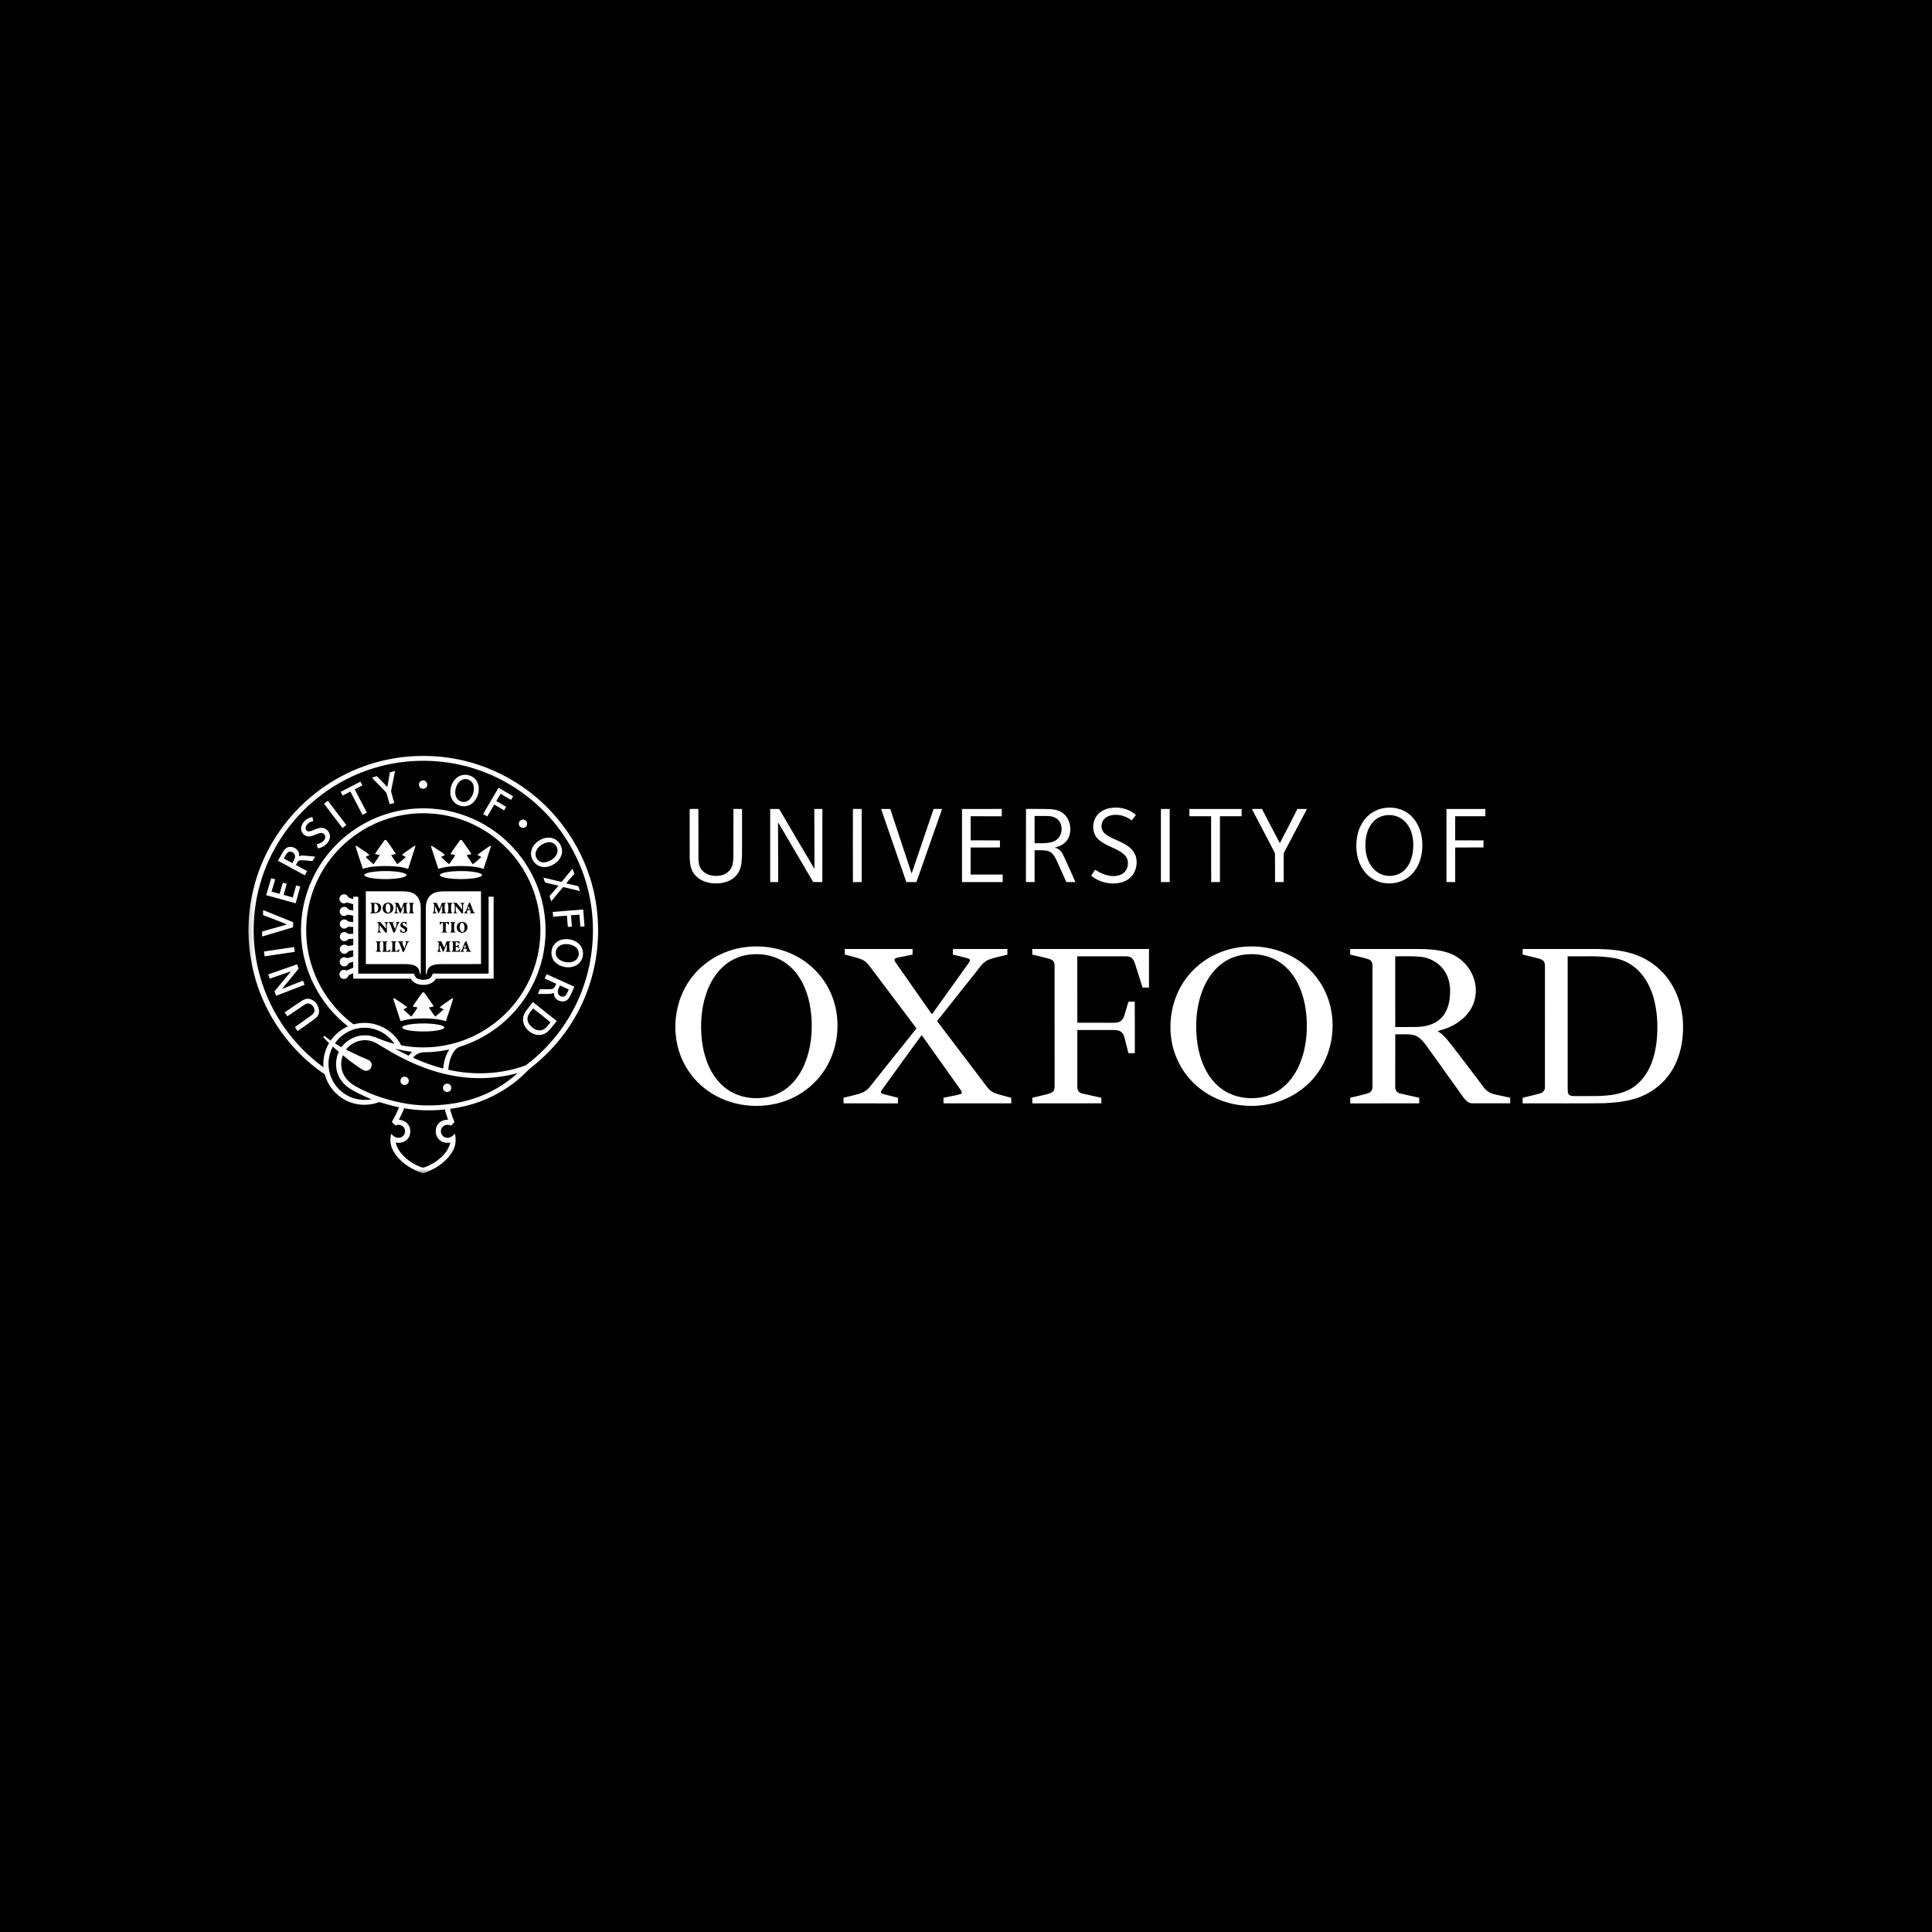 <svg width="300" height="300" viewBox="0 0 300 300" fill="none" xmlns="http://www.w3.org/2000/svg">
<rect width="300" height="300" fill="black"/>
<mask id="mask0_140_700" style="mask-type:luminance" maskUnits="userSpaceOnUse" x="38" y="117" width="57" height="66">
<path d="M38.22 117H94.078V182.387H38.22V117Z" fill="white"/>
</mask>
<g mask="url(#mask0_140_700)">
<path d="M55.62 119.323C60.03 117.543 64.907 116.975 69.604 117.649C76.151 118.564 82.286 121.999 86.52 127.067C88.763 129.728 90.488 132.82 91.564 136.134C92.892 140.212 93.209 144.602 92.525 148.836C91.921 152.623 90.488 156.279 88.351 159.462C86.717 161.906 84.675 164.078 82.347 165.873C82.146 166.029 81.97 166.21 81.794 166.391C78.993 169.238 75.312 171.169 71.399 171.928C70.897 172.034 70.394 172.114 69.886 172.184C70.052 172.893 70.293 173.577 70.57 174.251C70.384 174.432 70.203 174.613 70.022 174.794C69.529 174.518 68.835 174.674 68.578 175.197C68.246 175.77 68.654 176.579 69.307 176.665C69.841 176.766 70.298 176.408 70.635 176.041C70.846 176.911 70.776 177.857 70.338 178.646C69.483 180.255 67.899 181.357 66.235 182.005C65.999 182.081 65.742 182.247 65.491 182.126C63.736 181.518 62.061 180.421 61.111 178.792C60.613 177.972 60.507 176.967 60.739 176.046C61.071 176.459 61.604 176.791 62.152 176.64C62.73 176.504 63.072 175.8 62.816 175.262C62.599 174.729 61.91 174.503 61.413 174.774C61.211 174.593 61.025 174.407 60.839 174.216C61.267 173.482 61.664 172.728 61.95 171.928C60.915 171.727 59.904 171.42 58.893 171.133C57.566 171.616 56.082 171.702 54.729 171.274C52.653 170.661 50.983 168.911 50.425 166.824C46.246 163.988 42.897 159.96 40.87 155.338C39.085 151.29 38.326 146.8 38.663 142.39C39.015 137.663 40.654 133.041 43.355 129.144C46.367 124.764 50.686 121.3 55.62 119.323ZM62.443 118.338C57.616 118.931 52.974 120.917 49.203 123.98C44.944 127.399 41.791 132.172 40.337 137.437C39.05 142.068 39.07 147.051 40.398 151.673C41.982 157.285 45.512 162.313 50.234 165.733C50.113 164.42 50.43 163.093 51.094 161.961C50.772 161.659 50.465 161.343 50.173 161.011C50.244 160.955 50.314 160.905 50.385 160.855C50.686 161.116 51.013 161.353 51.345 161.579C52.019 160.619 52.954 159.844 54.025 159.371C51.898 157.702 50.133 155.58 48.891 153.181C47.252 150.068 46.518 146.488 46.799 142.983C47.076 139.272 48.504 135.656 50.822 132.745C53.266 129.642 56.696 127.329 60.497 126.253C63.635 125.353 67.004 125.277 70.177 126.042C73.396 126.811 76.398 128.445 78.796 130.728C80.833 132.654 82.437 135.033 83.448 137.653C84.524 140.413 84.921 143.431 84.62 146.377C84.273 149.897 82.895 153.302 80.712 156.083C78.384 159.075 75.146 161.348 71.535 162.494C71.138 162.605 70.791 162.846 70.549 163.178C69.936 164.028 69.7 165.084 69.599 166.11C73.567 167.005 77.801 166.834 81.628 165.431C85.766 162.343 88.949 157.989 90.629 153.111C92.032 149.053 92.419 144.643 91.76 140.398C91.182 136.657 89.769 133.047 87.662 129.894C84.71 125.458 80.391 121.943 75.437 119.987C71.334 118.348 66.818 117.79 62.443 118.338ZM62.639 126.544C59.099 127.143 55.76 128.843 53.17 131.327C50.435 133.927 48.534 137.401 47.855 141.117C47.267 144.24 47.518 147.509 48.584 150.501C49.746 153.81 51.893 156.762 54.679 158.899C54.78 158.969 54.885 159.095 55.026 159.03C56.092 158.763 57.224 158.763 58.285 159.06C59.994 159.522 61.493 160.729 62.292 162.313C65.963 163.027 69.856 162.57 73.255 161.011C76.478 159.547 79.249 157.119 81.13 154.122C83.352 150.617 84.303 146.332 83.775 142.214C83.413 139.237 82.286 136.365 80.546 133.927C78.626 131.236 75.97 129.074 72.933 127.766C69.72 126.368 66.094 125.946 62.639 126.544ZM52.004 162.011C52.341 162.213 52.683 162.414 53.025 162.605C53.87 161.453 55.273 160.724 56.711 160.764C57.405 160.759 58.078 160.955 58.707 161.237C59.532 161.579 60.382 161.866 61.246 162.087C60.231 160.558 58.435 159.578 56.6 159.593C54.79 159.573 53.025 160.523 52.004 162.011ZM53.729 162.987C54.745 163.495 55.765 163.978 56.811 164.415C57.113 164.546 57.475 164.662 57.621 164.988C57.877 165.466 57.591 166.125 57.058 166.246C56.665 166.366 56.308 166.105 55.992 165.914C55.036 165.29 54.126 164.596 53.251 163.857C52.844 164.807 52.899 165.939 53.362 166.859C53.789 167.719 54.578 168.343 55.413 168.785C57.832 170.108 60.492 170.942 63.203 171.39C65.345 171.747 67.527 171.717 69.68 171.45C71.932 171.164 74.155 170.535 76.192 169.509C77.715 168.745 79.123 167.759 80.396 166.623C76.956 167.573 73.3 167.664 69.81 166.93C66.154 166.185 62.725 164.606 59.562 162.655C58.833 162.253 58.154 161.71 57.304 161.579C55.971 161.328 54.538 161.896 53.729 162.987ZM51.682 162.519C51.119 163.585 50.888 164.828 51.074 166.019C51.33 167.845 52.562 169.489 54.227 170.258C55.298 170.776 56.525 170.897 57.691 170.701C56.469 170.173 55.227 169.655 54.126 168.896C53.387 168.363 52.773 167.639 52.456 166.784C52.034 165.672 52.104 164.4 52.602 163.324C52.295 163.052 51.994 162.781 51.682 162.519ZM61.362 162.856C62.051 163.233 62.75 163.58 63.454 163.927C63.61 163.706 63.791 163.505 63.992 163.324C63.107 163.233 62.237 163.037 61.362 162.856ZM65.828 163.399C65.174 163.399 64.525 163.706 64.153 164.249C65.652 164.938 67.21 165.501 68.81 165.919C68.91 164.883 69.192 163.842 69.77 162.967C68.478 163.244 67.155 163.394 65.828 163.399ZM61.93 173.859C62.393 173.914 62.861 174.06 63.188 174.402C63.902 175.081 63.882 176.358 63.142 177.012C62.69 177.424 62.036 177.52 61.448 177.419C61.639 178.309 62.192 179.074 62.856 179.682C63.65 180.416 64.611 180.98 65.636 181.321C66.28 181.196 66.874 180.844 67.442 180.517C68.563 179.798 69.639 178.772 69.916 177.414C69.282 177.545 68.578 177.384 68.131 176.896C67.452 176.197 67.502 174.925 68.261 174.296C68.618 173.985 69.106 173.864 69.574 173.864C69.393 173.346 69.207 172.823 69.086 172.28C66.974 172.496 64.837 172.461 62.745 172.084C62.524 172.697 62.252 173.291 61.93 173.859Z" fill="white"/>
</g>
<path d="M60.542 119.941C60.809 119.851 61.081 119.781 61.352 119.705C61.146 120.756 60.91 121.802 60.724 122.858C60.859 123.472 61.066 124.065 61.226 124.668C60.99 124.739 60.754 124.809 60.522 124.885C60.336 124.352 60.211 123.798 60.045 123.255C60.004 123.069 59.849 122.938 59.723 122.803C59.15 122.219 58.591 121.616 58.018 121.033C57.938 120.942 57.837 120.857 57.797 120.736C58.033 120.655 58.28 120.595 58.516 120.52C59.069 121.073 59.602 121.646 60.145 122.204C60.276 121.45 60.422 120.696 60.542 119.941Z" fill="white"/>
<path d="M71.832 120.344C72.742 120.158 73.757 120.631 74.14 121.49C74.617 122.582 74.255 123.96 73.355 124.724C72.772 125.232 71.902 125.332 71.198 125.026C70.449 124.724 69.956 123.949 69.931 123.15C69.855 121.953 70.579 120.585 71.832 120.344ZM71.922 121.023C71.233 121.239 70.846 121.958 70.725 122.637C70.609 123.24 70.76 123.97 71.308 124.317C71.832 124.684 72.596 124.548 72.993 124.06C73.486 123.457 73.742 122.597 73.491 121.837C73.29 121.209 72.556 120.822 71.922 121.023Z" fill="white"/>
<path d="M65.475 121.224C65.928 121.038 66.456 121.496 66.335 121.968C66.26 122.441 65.616 122.657 65.269 122.325C64.897 122.029 65.023 121.365 65.475 121.224Z" fill="white"/>
<path d="M52.904 122.959C53.93 122.431 54.95 121.898 55.976 121.365C56.072 121.561 56.172 121.752 56.268 121.949C55.871 122.15 55.473 122.356 55.081 122.567C55.71 123.769 56.328 124.981 56.967 126.178C56.746 126.303 56.524 126.424 56.298 126.54C55.664 125.333 55.036 124.121 54.402 122.914C54.005 123.12 53.608 123.331 53.206 123.538C53.105 123.347 53.004 123.155 52.904 122.959Z" fill="white"/>
<path d="M75.015 126.404C75.809 125.041 76.614 123.678 77.418 122.32C78.173 122.763 78.927 123.21 79.681 123.653C79.571 123.839 79.46 124.025 79.349 124.211C78.816 123.889 78.273 123.577 77.735 123.261C77.514 123.633 77.298 124.01 77.066 124.377C77.569 124.694 78.092 124.975 78.595 125.292C78.484 125.468 78.379 125.649 78.273 125.825C77.765 125.534 77.257 125.232 76.749 124.93C76.388 125.549 76.025 126.167 75.658 126.781C75.447 126.65 75.231 126.524 75.015 126.404Z" fill="white"/>
<path d="M50.309 124.794C50.515 124.648 50.716 124.498 50.917 124.347C51.858 125.614 52.834 126.856 53.784 128.113C53.583 128.264 53.382 128.42 53.185 128.571C52.225 127.314 51.255 126.066 50.309 124.794Z" fill="white"/>
<path d="M172.224 125.504C173.672 125.207 175.281 125.539 176.387 126.555C176.176 126.841 175.94 127.103 175.728 127.384C175.095 126.927 174.351 126.59 173.566 126.54C172.887 126.484 172.143 126.595 171.605 127.048C171.087 127.475 170.911 128.244 171.147 128.863C171.288 129.215 171.575 129.481 171.882 129.688C172.917 130.356 174.144 130.663 175.15 131.387C175.809 131.855 176.337 132.559 176.458 133.379C176.598 134.314 176.362 135.325 175.728 136.044C175.271 136.577 174.622 136.914 173.943 137.065C172.374 137.422 170.67 136.994 169.433 135.978C169.639 135.672 169.85 135.37 170.046 135.058C170.841 135.551 171.716 135.968 172.661 136.034C173.285 136.054 173.953 135.953 174.461 135.561C175.024 135.124 175.231 134.339 175.115 133.655C175.009 133.082 174.572 132.644 174.104 132.333C172.988 131.593 171.615 131.282 170.599 130.382C169.568 129.486 169.493 127.797 170.272 126.716C170.73 126.072 171.464 125.665 172.224 125.504Z" fill="white"/>
<path d="M215.133 125.443C216.325 125.297 217.587 125.549 218.572 126.248C219.95 127.203 220.69 128.853 220.83 130.487C221.001 132.332 220.574 134.344 219.256 135.712C217.788 137.271 215.254 137.618 213.388 136.607C211.915 135.832 210.989 134.273 210.718 132.669C210.421 130.859 210.693 128.868 211.804 127.369C212.583 126.298 213.82 125.594 215.133 125.443ZM214.771 126.68C214.092 126.856 213.483 127.264 213.051 127.812C212.448 128.571 212.156 129.531 212.055 130.487C211.955 131.548 212.045 132.644 212.463 133.635C212.759 134.344 213.237 134.993 213.876 135.43C215.118 136.3 216.973 136.184 218.07 135.128C218.784 134.46 219.161 133.514 219.337 132.569C219.523 131.457 219.508 130.286 219.151 129.21C218.884 128.42 218.407 127.686 217.723 127.198C216.883 126.585 215.761 126.419 214.771 126.68Z" fill="white"/>
<path d="M107.092 125.614C107.54 125.609 107.992 125.619 108.44 125.604C108.47 128.193 108.435 130.778 108.455 133.368C108.46 134.032 108.611 134.751 109.099 135.238C109.782 135.922 110.828 136.103 111.754 135.968C112.518 135.862 113.252 135.409 113.589 134.7C113.841 134.162 113.856 133.554 113.876 132.97C113.896 130.517 113.871 128.063 113.891 125.609C114.333 125.614 114.781 125.614 115.223 125.614C115.223 127.303 115.223 128.998 115.223 130.693C115.208 131.814 115.274 132.945 115.128 134.067C115.027 134.841 114.721 135.611 114.137 136.144C113.297 136.943 112.096 137.22 110.964 137.174C109.752 137.144 108.485 136.667 107.751 135.656C107.208 134.917 107.107 133.966 107.097 133.076C107.082 130.587 107.092 128.098 107.092 125.614Z" fill="white"/>
<path d="M119.594 125.614C120.056 125.614 120.524 125.609 120.987 125.614C122.817 128.716 124.622 131.839 126.473 134.932C126.478 131.824 126.448 128.716 126.443 125.614C126.865 125.614 127.283 125.609 127.7 125.619C127.685 129.405 127.71 133.187 127.69 136.968C127.217 136.958 126.739 136.973 126.267 136.958C124.456 133.861 122.641 130.763 120.811 127.675C120.816 130.773 120.841 133.871 120.836 136.968C120.418 136.963 120.006 136.963 119.594 136.968C119.594 133.182 119.594 129.395 119.594 125.614Z" fill="white"/>
<path d="M132.442 136.974C132.427 133.188 132.427 129.396 132.442 125.609C132.895 125.619 133.347 125.614 133.8 125.614C133.8 129.401 133.8 133.183 133.8 136.969C133.347 136.969 132.895 136.964 132.442 136.974Z" fill="white"/>
<path d="M136.816 125.614C137.289 125.614 137.767 125.614 138.24 125.614C139.346 128.953 140.447 132.297 141.558 135.642C142.69 132.292 143.826 128.953 144.973 125.609C145.41 125.614 145.848 125.609 146.29 125.614C144.963 129.396 143.625 133.183 142.303 136.964C141.78 136.969 141.257 136.969 140.734 136.964C139.431 133.183 138.119 129.396 136.816 125.614Z" fill="white"/>
<path d="M149.378 125.614C151.435 125.609 153.491 125.624 155.548 125.609C155.563 125.987 155.563 126.369 155.553 126.751C153.944 126.741 152.335 126.751 150.721 126.746C150.721 127.993 150.721 129.245 150.721 130.492C152.239 130.497 153.753 130.482 155.271 130.502C155.261 130.859 155.261 131.221 155.271 131.583C153.753 131.619 152.239 131.588 150.721 131.598C150.716 132.996 150.726 134.394 150.716 135.797C152.375 135.812 154.034 135.797 155.694 135.802C155.694 136.19 155.694 136.582 155.694 136.969C153.587 136.964 151.485 136.974 149.378 136.964C149.383 133.183 149.383 129.401 149.378 125.614Z" fill="white"/>
<path d="M159.305 136.958C159.325 133.177 159.29 129.39 159.32 125.604C160.562 125.629 161.804 125.588 163.046 125.639C163.825 125.679 164.65 125.86 165.233 126.418C166.169 127.268 166.42 128.706 166.013 129.878C165.671 130.838 164.71 131.467 163.73 131.613C164.409 131.703 164.876 132.271 165.143 132.86C165.787 134.218 166.38 135.595 166.993 136.968C166.521 136.968 166.053 136.958 165.585 136.973C165.042 135.817 164.565 134.63 164.006 133.478C163.735 132.935 163.393 132.337 162.769 132.156C162.08 131.975 161.356 132.04 160.652 132.025C160.652 133.674 160.652 135.319 160.652 136.963C160.2 136.963 159.752 136.973 159.305 136.958ZM160.652 126.705C160.652 128.113 160.652 129.531 160.652 130.939C161.512 130.929 162.392 130.999 163.237 130.783C163.775 130.647 164.283 130.325 164.56 129.833C164.967 129.139 164.942 128.218 164.504 127.54C164.142 127.001 163.473 126.755 162.84 126.72C162.111 126.68 161.382 126.715 160.652 126.705Z" fill="white"/>
<path d="M180.264 125.614C180.722 125.614 181.174 125.614 181.632 125.614C181.632 129.401 181.632 133.182 181.632 136.969C181.174 136.969 180.722 136.969 180.264 136.969C180.264 133.182 180.264 129.401 180.264 125.614Z" fill="white"/>
<path d="M184.689 125.614C187.39 125.614 190.095 125.614 192.801 125.614C192.796 125.991 192.796 126.369 192.801 126.746C191.674 126.746 190.553 126.746 189.431 126.746C189.431 130.15 189.431 133.56 189.431 136.969C188.979 136.969 188.531 136.959 188.079 136.979C188.044 133.565 188.084 130.15 188.059 126.741C186.937 126.751 185.811 126.741 184.689 126.746C184.689 126.369 184.689 125.991 184.689 125.614Z" fill="white"/>
<path d="M194.385 125.614C194.908 125.614 195.431 125.604 195.959 125.619C196.869 127.394 197.809 129.149 198.73 130.919C199.68 129.169 200.545 127.379 201.46 125.614C201.953 125.609 202.451 125.614 202.944 125.614C201.767 127.856 200.59 130.099 199.408 132.342C199.328 132.473 199.333 132.634 199.333 132.779C199.338 134.177 199.338 135.57 199.338 136.963C198.885 136.963 198.433 136.973 197.985 136.958C197.985 135.465 198.005 133.971 197.97 132.478C196.804 130.18 195.572 127.907 194.385 125.614Z" fill="white"/>
<path d="M224.606 125.614C226.618 125.614 228.629 125.614 230.641 125.614C230.641 125.991 230.641 126.369 230.641 126.746C229.082 126.746 227.523 126.746 225.964 126.746C225.964 127.993 225.964 129.245 225.959 130.492C227.428 130.497 228.896 130.482 230.359 130.497C230.349 130.864 230.349 131.226 230.359 131.588C228.896 131.608 227.428 131.588 225.964 131.598C225.964 133.389 225.964 135.179 225.964 136.969C225.512 136.969 225.059 136.969 224.606 136.969C224.606 133.182 224.606 129.401 224.606 125.614Z" fill="white"/>
<path d="M46.759 128.515C46.89 127.656 47.669 126.987 48.514 126.871C48.564 127.082 48.605 127.299 48.64 127.51C48.117 127.6 47.569 127.952 47.463 128.505C47.388 128.857 47.745 129.179 48.087 129.089C48.725 128.958 49.283 128.526 49.957 128.546C50.762 128.551 51.41 129.411 51.204 130.185C50.983 131.025 50.178 131.608 49.349 131.739C49.293 131.528 49.243 131.316 49.188 131.105C49.696 130.964 50.279 130.733 50.465 130.195C50.631 129.798 50.299 129.295 49.862 129.345C49.198 129.401 48.645 129.868 47.971 129.883C47.267 129.913 46.648 129.209 46.759 128.515Z" fill="white"/>
<path d="M80.924 127.324C81.331 127.103 81.884 127.445 81.859 127.912C81.884 128.405 81.26 128.742 80.858 128.455C80.436 128.209 80.476 127.52 80.924 127.324Z" fill="white"/>
<path d="M84.524 130.154C84.991 130.029 85.504 130.024 85.957 130.21C86.933 130.597 87.536 131.794 87.179 132.8C86.837 133.77 85.886 134.444 84.891 134.615C84.132 134.751 83.312 134.419 82.869 133.785C82.477 133.262 82.336 132.548 82.552 131.925C82.844 131.045 83.649 130.406 84.524 130.154ZM84.82 130.848C84.091 131.07 83.362 131.603 83.186 132.382C83 133.147 83.674 133.981 84.469 133.916C85.248 133.851 86.017 133.408 86.415 132.729C86.757 132.146 86.54 131.341 85.982 130.974C85.64 130.748 85.203 130.743 84.82 130.848Z" fill="white"/>
<path d="M59.727 130.441C59.783 130.436 59.894 130.421 59.949 130.416C60.477 131.135 61.005 131.859 61.493 132.609C61.241 132.669 60.99 132.714 60.743 132.769C61.02 133.267 61.367 133.72 61.684 134.193C62.151 133.851 62.599 133.473 63.021 133.071C62.825 132.971 62.629 132.885 62.443 132.774C62.463 132.639 62.599 132.578 62.694 132.503C63.162 132.181 63.625 131.854 64.087 131.527C64.213 131.432 64.354 131.346 64.52 131.346C64.163 132.543 63.745 133.725 63.368 134.922C62.181 134.514 60.914 134.484 59.677 134.474C58.561 134.509 57.409 134.54 56.348 134.922C55.946 133.74 55.559 132.548 55.182 131.356C55.488 131.336 55.7 131.598 55.946 131.739C56.414 132.091 56.962 132.347 57.374 132.769C57.173 132.865 56.967 132.945 56.786 133.071C57.153 133.489 57.595 133.825 58.003 134.198C58.335 133.73 58.697 133.277 58.953 132.759C58.707 132.714 58.46 132.674 58.219 132.609C58.687 131.864 59.23 131.165 59.727 130.441Z" fill="white"/>
<path d="M70.413 131.905C70.765 131.407 71.122 130.914 71.474 130.411C71.806 130.401 71.902 130.773 72.088 130.985C72.445 131.538 72.907 132.036 73.194 132.634C72.953 132.674 72.716 132.714 72.475 132.765C72.731 133.273 73.099 133.71 73.4 134.193C73.883 133.861 74.316 133.464 74.743 133.071C74.547 132.966 74.346 132.87 74.145 132.775C74.346 132.503 74.662 132.352 74.929 132.151C75.306 131.895 75.663 131.603 76.061 131.372C76.111 131.367 76.206 131.367 76.252 131.362C75.874 132.549 75.477 133.735 75.09 134.917C73.933 134.525 72.691 134.49 71.479 134.474C70.333 134.5 69.161 134.54 68.065 134.922C67.678 133.735 67.285 132.549 66.903 131.362C67.25 131.342 67.492 131.653 67.778 131.809C68.211 132.141 68.734 132.362 69.091 132.78C68.885 132.865 68.683 132.961 68.487 133.061C68.885 133.434 69.272 133.816 69.689 134.158L69.765 134.153C70.097 133.725 70.373 133.258 70.69 132.82C70.469 132.684 70.212 132.679 69.966 132.634C70.056 132.362 70.252 132.141 70.413 131.905Z" fill="white"/>
<path d="M43.998 132.176C44.219 131.83 44.561 131.523 44.989 131.508C45.768 131.417 46.623 132.141 46.407 132.966C46.774 132.78 47.191 132.865 47.588 132.891C48.041 132.931 48.494 132.966 48.946 133.011C48.8 133.238 48.67 133.469 48.549 133.705C47.925 133.675 47.302 133.554 46.673 133.579C46.276 133.605 46.125 134.022 45.954 134.319C46.538 134.63 47.111 134.947 47.689 135.264C47.568 135.485 47.448 135.702 47.322 135.918C45.939 135.153 44.551 134.404 43.158 133.66C43.43 133.162 43.696 132.654 43.998 132.176ZM44.697 132.363C44.41 132.619 44.264 132.981 44.063 133.298C44.506 133.544 44.953 133.781 45.401 134.022C45.577 133.69 45.803 133.358 45.818 132.966C45.828 132.438 45.129 132.026 44.697 132.363Z" fill="white"/>
<path d="M88.898 134.887C88.999 135.153 89.09 135.425 89.18 135.691C88.778 136.199 88.3 136.652 87.923 137.18C88.557 137.316 89.185 137.456 89.814 137.612C89.889 137.864 89.975 138.115 90.055 138.367C89.185 138.155 88.315 137.944 87.445 137.738C86.837 138.477 86.208 139.206 85.605 139.956C85.499 139.689 85.409 139.418 85.333 139.141C85.806 138.613 86.263 138.07 86.721 137.527C86.037 137.351 85.343 137.23 84.664 137.044C84.514 136.818 84.478 136.526 84.383 136.275C85.328 136.486 86.263 136.742 87.214 136.938C87.757 136.239 88.35 135.581 88.898 134.887Z" fill="white"/>
<path d="M57.877 135.385C59.044 135.224 60.23 135.219 61.402 135.329C61.92 135.395 62.453 135.45 62.936 135.671C63.081 135.717 63.217 135.928 63.031 136.028C62.719 136.234 62.332 136.29 61.97 136.36C60.783 136.536 59.572 136.546 58.375 136.441C57.852 136.38 57.319 136.325 56.831 136.119C56.695 136.074 56.62 135.953 56.534 135.852C56.896 135.515 57.409 135.465 57.877 135.385Z" fill="white"/>
<path d="M68.462 135.692C68.97 135.44 69.548 135.39 70.106 135.325C71.389 135.214 72.696 135.219 73.969 135.455C74.3 135.541 74.718 135.581 74.894 135.923C74.496 136.255 73.963 136.315 73.471 136.391C72.153 136.552 70.805 136.552 69.493 136.366C69.106 136.285 68.683 136.245 68.362 135.994C68.231 135.903 68.352 135.737 68.462 135.692Z" fill="white"/>
<path d="M41.328 139.005C41.59 138.13 41.851 137.255 42.108 136.38C42.319 136.43 42.525 136.485 42.736 136.546C42.545 137.179 42.349 137.813 42.158 138.447C42.585 138.557 43.003 138.673 43.425 138.794C43.596 138.215 43.727 137.627 43.933 137.064C44.129 137.124 44.325 137.184 44.521 137.245C44.36 137.818 44.2 138.386 44.039 138.96C44.516 139.085 44.989 139.221 45.467 139.352C45.638 138.728 45.824 138.11 45.99 137.486C46.206 137.541 46.417 137.597 46.628 137.652C46.397 138.527 46.151 139.392 45.914 140.262C44.386 139.835 42.857 139.427 41.328 139.005Z" fill="white"/>
<path d="M56.806 138.402C58.591 138.402 60.376 138.402 62.166 138.402C62.88 138.412 63.655 138.402 64.289 138.785C65.018 139.212 65.329 140.097 65.335 140.907C65.345 144.18 65.329 147.459 65.34 150.733C65.34 150.939 65.329 151.145 65.299 151.346C65.098 151.049 65.163 150.637 64.917 150.35C64.49 149.782 63.71 149.727 63.056 149.707C60.975 149.702 58.888 149.702 56.811 149.707C56.801 145.94 56.806 142.169 56.806 138.402ZM57.495 140.198C57.545 140.253 57.641 140.364 57.691 140.414C57.721 140.781 57.711 141.148 57.701 141.515C57.721 141.666 57.545 141.716 57.465 141.812C57.917 141.797 58.425 141.892 58.833 141.636C59.305 141.359 59.325 140.534 58.802 140.298C58.385 140.132 57.927 140.213 57.495 140.198ZM59.899 140.233C59.295 140.484 59.24 141.465 59.833 141.756C60.366 142.063 61.126 141.641 61.08 141.007C61.141 140.394 60.432 139.966 59.899 140.233ZM61.231 140.198C61.312 140.293 61.503 140.343 61.472 140.499C61.478 140.831 61.452 141.163 61.417 141.495C61.422 141.646 61.276 141.716 61.191 141.817C61.417 141.817 61.654 141.827 61.88 141.777C61.815 141.741 61.689 141.671 61.628 141.636C61.588 141.319 61.613 141.002 61.628 140.685C61.825 141.037 61.925 141.43 62.101 141.792C62.131 141.787 62.187 141.782 62.217 141.777C62.403 141.384 62.508 140.962 62.715 140.58C62.725 140.932 62.72 141.284 62.715 141.641C62.654 141.681 62.539 141.767 62.478 141.807C62.765 141.817 63.056 141.817 63.343 141.817C63.293 141.756 63.187 141.646 63.137 141.591C63.097 141.198 63.087 140.806 63.102 140.409C63.157 140.358 63.263 140.248 63.318 140.193C63.107 140.193 62.891 140.198 62.679 140.193C62.554 140.519 62.428 140.851 62.302 141.178C62.151 140.851 62.006 140.524 61.86 140.193C61.648 140.193 61.442 140.198 61.231 140.198ZM63.444 140.198C63.755 140.353 63.655 140.721 63.675 141.002C63.655 141.289 63.755 141.646 63.449 141.812C63.74 141.817 64.027 141.817 64.319 141.817C64.263 141.761 64.163 141.651 64.113 141.596C64.082 141.203 64.082 140.806 64.108 140.409C64.163 140.364 64.269 140.268 64.319 140.218C64.027 140.188 63.735 140.188 63.444 140.198ZM58.501 143.185C58.586 143.285 58.767 143.335 58.777 143.486C58.807 143.863 58.787 144.241 58.767 144.618C58.712 144.663 58.596 144.748 58.541 144.794C58.777 144.809 59.014 144.809 59.245 144.779C58.742 144.643 58.998 144.034 58.938 143.662C59.265 144.024 59.547 144.427 59.853 144.809C59.909 144.819 60.009 144.839 60.059 144.849C60.12 144.346 60.019 143.828 60.13 143.33L60.351 143.265C60.13 143.134 59.873 143.19 59.627 143.19C60.075 143.346 59.899 143.853 59.934 144.205C59.637 143.879 59.371 143.527 59.094 143.185C58.893 143.185 58.697 143.185 58.501 143.185ZM60.407 143.295C60.824 143.703 60.789 144.417 61.166 144.839L61.276 144.809C61.568 144.281 61.603 143.582 62.096 143.185C61.875 143.185 61.648 143.185 61.422 143.185C61.478 143.23 61.583 143.325 61.633 143.376C61.558 143.667 61.447 143.954 61.342 144.241C61.186 143.954 61.085 143.642 60.975 143.34C61.035 143.3 61.151 143.23 61.211 143.19C60.919 143.185 60.633 143.185 60.341 143.175C60.356 143.205 60.391 143.265 60.407 143.295ZM62.388 143.24C62.151 143.376 62.081 143.753 62.287 143.949C62.458 144.09 62.669 144.165 62.835 144.306C62.951 144.457 62.865 144.713 62.659 144.718C62.393 144.693 62.307 144.402 62.111 144.266C62.126 144.432 62.156 144.593 62.187 144.759C62.433 144.824 62.71 144.889 62.951 144.769C63.218 144.658 63.328 144.301 63.177 144.06C63.021 143.828 62.7 143.793 62.529 143.577C62.428 143.396 62.669 143.2 62.835 143.3C62.961 143.406 63.056 143.542 63.167 143.662C63.152 143.506 63.137 143.356 63.122 143.2C62.88 143.159 62.609 143.099 62.388 143.24ZM58.294 146.192C58.355 146.232 58.475 146.307 58.536 146.348C58.556 146.765 58.551 147.192 58.541 147.61C58.46 147.665 58.375 147.72 58.294 147.771C58.596 147.796 58.893 147.796 59.194 147.796C59.124 147.715 59.029 147.65 58.983 147.554C58.953 147.157 58.973 146.755 58.978 146.358C59.059 146.297 59.134 146.237 59.215 146.172C58.908 146.172 58.601 146.167 58.294 146.192ZM59.285 146.182C59.365 146.232 59.441 146.282 59.516 146.333C59.536 146.76 59.562 147.182 59.516 147.605C59.456 147.645 59.34 147.73 59.28 147.771C59.702 147.816 60.13 147.786 60.552 147.801C60.593 147.635 60.623 147.474 60.653 147.308C60.482 147.534 60.286 147.741 59.969 147.65C59.959 147.253 59.944 146.85 59.969 146.453C59.964 146.312 60.12 146.257 60.2 146.167C59.899 146.172 59.592 146.172 59.285 146.182ZM60.683 146.182C60.758 146.237 60.839 146.297 60.914 146.353C60.919 146.76 60.944 147.162 60.914 147.565C60.854 147.62 60.738 147.73 60.683 147.791C61.105 147.796 61.533 147.796 61.955 147.791C61.985 147.63 62.016 147.469 62.041 147.308C61.87 147.534 61.674 147.736 61.362 147.66C61.352 147.263 61.332 146.861 61.357 146.458C61.352 146.317 61.508 146.257 61.588 146.167C61.286 146.172 60.985 146.172 60.683 146.182ZM61.744 146.167C61.845 146.262 61.975 146.343 62.026 146.483C62.212 146.916 62.363 147.358 62.534 147.796C62.579 147.806 62.674 147.821 62.72 147.826C62.911 147.378 63.062 146.911 63.268 146.473C63.328 146.338 63.459 146.262 63.559 146.167C63.323 146.172 63.092 146.172 62.855 146.172C62.916 146.217 63.036 146.302 63.097 146.348C62.996 146.654 62.891 146.956 62.79 147.263C62.659 146.961 62.544 146.654 62.428 146.348C62.483 146.302 62.594 146.212 62.649 146.172C62.347 146.172 62.046 146.177 61.744 146.167Z" fill="white"/>
<path d="M66.944 138.945C67.512 138.462 68.296 138.422 69.011 138.407C70.901 138.397 72.797 138.402 74.688 138.402C74.693 142.168 74.683 145.93 74.693 149.696C72.862 149.716 71.032 149.696 69.202 149.706C68.498 149.716 67.763 149.651 67.095 149.922C66.677 150.088 66.365 150.485 66.305 150.933C66.255 151.054 66.305 151.255 66.154 151.31C66.129 151.184 66.114 151.054 66.119 150.928C66.124 147.619 66.114 144.315 66.119 141.006C66.114 140.252 66.33 139.433 66.944 138.945ZM67.185 140.197C67.271 140.262 67.346 140.333 67.421 140.413C67.437 140.77 67.406 141.132 67.366 141.489C67.376 141.64 67.231 141.716 67.145 141.816C67.356 141.816 67.567 141.816 67.779 141.816L67.784 141.746C67.733 141.716 67.628 141.655 67.577 141.625C67.542 141.313 67.567 140.996 67.582 140.685C67.774 141.032 67.874 141.424 68.045 141.786C68.075 141.786 68.136 141.781 68.166 141.781C68.352 141.389 68.463 140.961 68.664 140.579C68.674 140.931 68.674 141.283 68.664 141.64C68.608 141.68 68.488 141.766 68.432 141.806C68.719 141.816 69.011 141.816 69.297 141.816C69.247 141.756 69.136 141.645 69.086 141.59C69.051 141.198 69.041 140.8 69.051 140.403C69.106 140.353 69.222 140.247 69.282 140.197C69.066 140.197 68.845 140.197 68.628 140.192C68.508 140.514 68.387 140.83 68.261 141.152C68.085 140.851 67.955 140.524 67.819 140.197C67.608 140.192 67.396 140.197 67.185 140.197ZM69.408 140.197C69.458 140.252 69.559 140.368 69.609 140.428C69.634 140.81 69.634 141.203 69.609 141.595C69.554 141.645 69.443 141.756 69.393 141.811C69.689 141.816 69.981 141.811 70.278 141.816C70.222 141.761 70.117 141.65 70.062 141.6C70.031 141.208 70.031 140.81 70.062 140.418C70.112 140.363 70.222 140.252 70.278 140.192C69.986 140.192 69.7 140.192 69.408 140.197ZM70.318 140.202C70.414 140.267 70.504 140.343 70.585 140.428C70.63 140.75 70.61 141.077 70.6 141.404C70.63 141.585 70.524 141.716 70.358 141.786C70.605 141.831 70.851 141.826 71.087 141.771C71.017 141.746 70.866 141.69 70.791 141.66C70.755 141.338 70.751 141.012 70.766 140.685C70.997 140.936 71.198 141.208 71.404 141.479C71.535 141.64 71.656 141.866 71.897 141.856C71.907 141.404 71.882 140.951 71.917 140.494C71.902 140.343 72.078 140.292 72.164 140.197C71.922 140.192 71.681 140.197 71.445 140.202C71.535 140.262 71.626 140.328 71.716 140.398C71.761 140.67 71.746 140.951 71.751 141.223C71.46 140.886 71.193 140.529 70.901 140.187C70.705 140.192 70.514 140.197 70.318 140.202ZM72.043 141.816C72.269 141.816 72.495 141.811 72.717 141.806C72.661 141.766 72.541 141.69 72.48 141.65C72.516 141.545 72.551 141.434 72.581 141.328C72.717 141.323 72.853 141.323 72.988 141.318C73.028 141.434 73.064 141.545 73.104 141.66C73.049 141.695 72.948 141.771 72.893 141.806C73.184 141.816 73.476 141.816 73.768 141.811C73.667 141.71 73.536 141.635 73.491 141.499C73.305 141.062 73.184 140.599 72.988 140.167L72.873 140.177C72.526 140.68 72.536 141.404 72.043 141.816ZM68.302 143.129C68.296 143.315 68.291 143.496 68.291 143.682C68.402 143.486 68.533 143.295 68.784 143.284C68.794 143.732 68.794 144.18 68.779 144.622C68.714 144.662 68.583 144.748 68.518 144.788C68.85 144.808 69.177 144.808 69.503 144.788C69.438 144.748 69.297 144.667 69.227 144.627C69.212 144.18 69.212 143.732 69.227 143.284C69.468 143.289 69.599 143.491 69.725 143.672C69.725 143.496 69.715 143.325 69.705 143.149C69.237 143.189 68.759 143.224 68.302 143.129ZM69.855 143.189C69.936 143.254 70.016 143.315 70.097 143.375C70.087 143.782 70.122 144.185 70.082 144.592C70.026 144.642 69.926 144.748 69.876 144.798C70.167 144.803 70.464 144.808 70.761 144.793C70.7 144.748 70.585 144.662 70.529 144.617C70.524 144.235 70.504 143.858 70.529 143.476C70.509 143.33 70.675 143.274 70.751 143.184C70.454 143.184 70.152 143.179 69.855 143.189ZM71.334 143.259C70.896 143.511 70.786 144.164 71.108 144.552C71.394 144.909 71.988 144.934 72.325 144.627C72.677 144.3 72.686 143.667 72.325 143.345C72.058 143.108 71.641 143.093 71.334 143.259ZM67.894 146.171C68.025 146.271 68.196 146.372 68.141 146.563C68.095 146.981 68.201 147.463 67.899 147.8C68.115 147.795 68.337 147.815 68.543 147.75C68.08 147.644 68.332 147.056 68.307 146.724C68.528 147.066 68.603 147.478 68.804 147.835C69.076 147.433 69.177 146.95 69.373 146.518C69.317 146.935 69.569 147.493 69.177 147.795C69.458 147.795 69.74 147.79 70.021 147.785C69.971 147.745 69.865 147.654 69.815 147.614C69.745 147.197 69.775 146.769 69.76 146.352C69.845 146.292 69.931 146.231 70.016 146.171C69.79 146.171 69.564 146.171 69.338 146.176C69.217 146.503 69.091 146.825 68.975 147.151C68.809 146.83 68.674 146.493 68.523 146.166C68.312 146.171 68.105 146.171 67.894 146.171ZM70.102 146.171C70.157 146.216 70.273 146.312 70.328 146.357C70.333 146.759 70.358 147.162 70.323 147.564C70.263 147.619 70.137 147.73 70.072 147.785C70.514 147.795 70.962 147.795 71.404 147.79C71.434 147.624 71.46 147.458 71.48 147.297C71.374 147.403 71.284 147.524 71.178 147.634C71.042 147.649 70.906 147.659 70.776 147.659C70.766 147.438 70.761 147.217 70.761 146.996C70.977 146.991 71.123 147.126 71.233 147.292C71.238 147.071 71.243 146.855 71.238 146.639C71.118 146.784 70.967 146.89 70.766 146.9C70.761 146.699 70.761 146.503 70.755 146.307C71.032 146.241 71.213 146.417 71.349 146.629C71.349 146.478 71.344 146.332 71.344 146.181C70.931 146.166 70.514 146.171 70.102 146.171ZM71.47 147.79C71.681 147.79 71.892 147.79 72.103 147.79C72.038 147.73 71.967 147.669 71.902 147.614C71.932 147.509 71.967 147.403 72.003 147.302C72.138 147.302 72.279 147.302 72.415 147.302C72.495 147.478 72.505 147.649 72.375 147.8C72.646 147.795 72.918 147.79 73.189 147.78C73.074 147.685 72.933 147.599 72.893 147.443C72.712 146.996 72.571 146.533 72.385 146.09C71.902 146.543 71.993 147.358 71.47 147.79Z" fill="white"/>
<path d="M52.848 139.146C53.105 138.774 53.738 138.759 53.98 139.161C54.141 139.493 54.548 139.483 54.85 139.599C54.85 139.508 54.845 139.332 54.845 139.242C55.106 139.242 55.368 139.242 55.629 139.242C55.629 143.224 55.624 147.202 55.629 151.185C58.511 151.185 61.387 151.185 64.263 151.185C64.399 151.522 64.57 151.894 64.937 152.019C65.445 152.19 66.013 152.19 66.521 152.024C66.898 151.904 67.079 151.527 67.21 151.185C70.097 151.18 72.983 151.195 75.874 151.18C75.865 147.202 75.87 143.219 75.87 139.242C76.131 139.242 76.388 139.242 76.649 139.242C76.654 143.481 76.649 147.725 76.649 151.964C73.662 151.969 70.675 151.964 67.688 151.969C67.205 152.824 66.124 153.035 65.224 152.889C64.63 152.819 64.092 152.477 63.781 151.969C60.804 151.964 57.832 151.959 54.855 151.969C54.845 151.688 54.845 151.406 54.845 151.119C54.608 151.215 54.372 151.32 54.136 151.431C54.025 151.778 53.703 152.08 53.316 152.009C52.823 151.959 52.532 151.336 52.818 150.928C53.024 150.576 53.487 150.526 53.829 150.702C54.171 150.556 54.513 150.415 54.85 150.259C54.845 149.953 54.845 149.641 54.845 149.334C54.613 149.405 54.387 149.475 54.156 149.55C54.015 149.867 53.693 150.134 53.331 150.048C52.818 149.978 52.562 149.294 52.899 148.907C53.14 148.585 53.608 148.58 53.925 148.796C54.231 148.706 54.538 148.61 54.845 148.52C54.85 148.198 54.845 147.876 54.85 147.559C54.613 147.594 54.377 147.634 54.146 147.675C53.97 147.941 53.673 148.173 53.336 148.092C52.823 148.017 52.572 147.328 52.919 146.946C53.185 146.599 53.703 146.629 54.01 146.9C54.292 146.86 54.568 146.81 54.845 146.76C54.845 146.433 54.845 146.106 54.85 145.779C54.603 145.789 54.357 145.799 54.111 145.809C53.849 146.171 53.281 146.282 52.969 145.93C52.582 145.558 52.808 144.829 53.336 144.743C53.633 144.658 53.879 144.869 54.111 145.02C54.357 145.03 54.598 145.005 54.845 144.999C54.845 144.642 54.845 144.29 54.85 143.938C54.588 143.923 54.327 143.913 54.065 143.903C53.869 144.089 53.608 144.255 53.326 144.18C52.864 144.099 52.602 143.521 52.853 143.124C53.06 142.742 53.638 142.651 53.94 142.968C54.171 143.224 54.543 143.109 54.845 143.154C54.845 142.827 54.845 142.5 54.85 142.178C54.558 142.123 54.276 142.068 53.985 142.023C53.774 142.178 53.502 142.304 53.236 142.204C52.803 142.078 52.602 141.51 52.858 141.143C53.085 140.76 53.693 140.695 53.97 141.052C54.161 141.354 54.543 141.303 54.85 141.379C54.845 141.057 54.845 140.735 54.845 140.413C54.538 140.328 54.236 140.217 53.919 140.147C53.678 140.197 53.437 140.358 53.185 140.242C52.743 140.107 52.557 139.508 52.848 139.146Z" fill="white"/>
<path d="M58.133 140.312C58.787 140.252 58.893 141.172 58.556 141.565C58.465 141.68 58.184 141.766 58.148 141.565C58.103 141.147 58.138 140.73 58.133 140.312Z" fill="white"/>
<path d="M60.1 140.322C60.351 140.182 60.552 140.493 60.583 140.71C60.628 141.021 60.678 141.424 60.442 141.675C60.18 141.841 59.949 141.529 59.914 141.298C59.858 140.976 59.818 140.549 60.1 140.322Z" fill="white"/>
<path d="M72.616 141.168C72.671 141.012 72.732 140.861 72.792 140.71C72.843 140.866 72.893 141.027 72.943 141.183C72.832 141.178 72.727 141.173 72.616 141.168Z" fill="white"/>
<path d="M85.831 141.605C87.41 141.484 88.984 141.338 90.563 141.228C90.618 142.097 90.704 142.967 90.769 143.837C90.553 143.852 90.337 143.868 90.121 143.888C90.07 143.264 90.02 142.646 89.975 142.022C89.537 142.052 89.11 142.097 88.672 142.113C88.697 142.706 88.763 143.294 88.808 143.883C88.592 143.903 88.381 143.918 88.174 143.933C88.129 143.35 88.079 142.761 88.029 142.178C87.32 142.243 86.606 142.294 85.891 142.349C85.871 142.103 85.851 141.851 85.831 141.605Z" fill="white"/>
<path d="M40.86 141.313C42.419 141.937 43.973 142.576 45.532 143.204C45.527 143.466 45.512 143.727 45.502 143.989C43.903 144.471 42.303 144.949 40.699 145.422C40.699 145.16 40.704 144.899 40.699 144.642C41.981 144.27 43.274 143.923 44.556 143.556C43.339 143.013 42.077 142.591 40.84 142.093C40.845 141.831 40.85 141.57 40.86 141.313Z" fill="white"/>
<path d="M71.615 143.305C71.761 143.22 71.937 143.325 72.008 143.466C72.148 143.743 72.148 144.08 72.098 144.381C72.078 144.547 71.963 144.723 71.776 144.718C71.5 144.653 71.414 144.336 71.389 144.09C71.374 143.823 71.374 143.486 71.615 143.305Z" fill="white"/>
<path d="M87.199 145.92C88.356 145.618 89.799 146.046 90.342 147.177C90.755 148.052 90.488 149.219 89.678 149.777C88.612 150.496 87.033 150.265 86.148 149.355C85.595 148.766 85.49 147.841 85.796 147.112C86.043 146.518 86.586 146.076 87.199 145.92ZM87.511 146.629C86.862 146.715 86.289 147.268 86.299 147.942C86.249 148.575 86.782 149.063 87.34 149.254C87.959 149.48 88.703 149.531 89.281 149.169C89.9 148.796 90.076 147.856 89.608 147.293C89.105 146.699 88.25 146.523 87.511 146.629Z" fill="white"/>
<path d="M72.033 147.162C72.088 146.996 72.148 146.835 72.204 146.674C72.254 146.835 72.309 146.991 72.365 147.152C72.279 147.152 72.118 147.157 72.033 147.162Z" fill="white"/>
<path d="M116.084 147.031C119.569 146.669 123.224 147.679 125.885 149.998C127.413 151.31 128.595 153.015 129.289 154.906C130.596 158.476 130.204 162.645 128.208 165.888C126.81 168.186 124.607 169.966 122.088 170.902C118.1 172.385 113.373 171.857 109.899 169.368C107.525 167.693 105.81 165.119 105.182 162.283C104.352 158.602 105.177 154.528 107.565 151.577C109.627 148.977 112.795 147.348 116.084 147.031ZM116.375 148.228C115.058 148.383 113.786 148.896 112.74 149.716C111.427 150.732 110.487 152.165 109.878 153.699C109.049 155.806 108.772 158.104 108.893 160.357C108.988 162.252 109.371 164.153 110.205 165.868C110.909 167.321 111.985 168.624 113.378 169.448C114.907 170.374 116.753 170.67 118.513 170.464C119.88 170.303 121.208 169.765 122.279 168.895C123.571 167.854 124.492 166.406 125.08 164.867C125.92 162.68 126.166 160.296 126 157.973C125.859 156.067 125.427 154.151 124.522 152.457C123.763 151.039 122.631 149.791 121.193 149.042C119.725 148.263 118.015 148.031 116.375 148.228Z" fill="white"/>
<path d="M192.871 147.041C196.431 146.644 200.178 147.695 202.868 150.093C204.311 151.361 205.438 152.985 206.121 154.78C207.539 158.536 207.067 162.977 204.814 166.311C203.195 168.735 200.66 170.51 197.844 171.259C193.952 172.32 189.552 171.566 186.359 169.061C183.865 167.135 182.21 164.189 181.843 161.061C181.391 157.475 182.467 153.669 184.941 150.999C186.967 148.751 189.864 147.353 192.871 147.041ZM193.258 148.228C192.152 148.364 191.066 148.736 190.13 149.349C188.763 150.224 187.742 151.562 187.053 153.015C186.168 154.901 185.781 156.993 185.745 159.064C185.72 161.222 186.012 163.409 186.867 165.401C187.525 166.929 188.551 168.332 189.949 169.258C191.282 170.153 192.901 170.56 194.495 170.525C196.029 170.505 197.568 170.052 198.815 169.152C200.228 168.141 201.239 166.658 201.882 165.064C202.772 162.851 203.039 160.432 202.883 158.064C202.752 156.128 202.32 154.177 201.394 152.452C200.645 151.054 199.534 149.822 198.126 149.073C196.647 148.273 194.913 148.027 193.258 148.228Z" fill="white"/>
<path d="M40.98 147.741C42.544 147.519 44.103 147.278 45.667 147.057C45.702 147.303 45.738 147.549 45.778 147.801C44.214 148.032 42.655 148.269 41.091 148.495C41.051 148.243 41.016 147.992 40.98 147.741Z" fill="white"/>
<path d="M131.18 147.358C134.69 147.358 138.2 147.353 141.709 147.358C141.704 147.649 141.704 147.936 141.704 148.228C140.95 148.384 140.196 148.544 139.442 148.69C139.25 148.741 139.024 148.771 138.904 148.947C138.858 149.168 139.019 149.359 139.13 149.535C140.95 152.13 142.755 154.73 144.576 157.319C144.641 157.5 144.807 157.405 144.873 157.274C146.738 154.669 148.609 152.065 150.469 149.455C150.625 149.279 150.711 148.957 150.414 148.871C149.62 148.595 148.785 148.444 147.97 148.228C147.97 147.936 147.97 147.644 147.97 147.358C150.786 147.353 153.607 147.358 156.428 147.358C156.428 147.649 156.428 147.941 156.428 148.233C155.483 148.494 154.502 148.65 153.582 148.992C152.773 149.289 152.27 150.013 151.767 150.662C149.68 153.292 147.588 155.921 145.506 158.551C147.99 161.82 150.469 165.094 152.954 168.367C153.356 168.951 153.844 169.509 154.528 169.755C155.342 170.057 156.197 170.218 157.027 170.459C157.027 170.746 157.027 171.038 157.032 171.324C153.527 171.334 150.012 171.324 146.507 171.329C146.502 171.043 146.502 170.751 146.502 170.464C147.387 170.258 148.292 170.142 149.167 169.886C149.474 169.785 149.313 169.433 149.172 169.252C147.447 166.819 145.717 164.385 143.987 161.951C143.696 161.549 143.429 161.131 143.107 160.749C141.247 163.233 139.462 165.778 137.631 168.282C137.36 168.689 137.028 169.051 136.807 169.484C136.711 169.745 137.043 169.841 137.224 169.901C137.958 170.102 138.707 170.263 139.442 170.459C139.447 170.751 139.447 171.043 139.432 171.334C136.615 171.324 133.799 171.329 130.988 171.329C130.983 171.043 130.983 170.751 130.983 170.459C131.783 170.263 132.577 170.072 133.372 169.856C134.001 169.685 134.594 169.338 135.011 168.825C137.445 165.788 139.864 162.725 142.308 159.693C140.07 156.691 137.807 153.714 135.559 150.727C135.057 150.078 134.614 149.319 133.825 148.992C132.975 148.645 132.065 148.479 131.185 148.228C131.18 147.936 131.18 147.644 131.18 147.358Z" fill="white"/>
<path d="M160.291 147.358C166.33 147.353 172.374 147.358 178.414 147.358C178.414 149.354 178.414 151.355 178.414 153.352C178.077 153.357 177.745 153.357 177.413 153.352C177.031 152.14 176.649 150.923 176.267 149.711C176.151 149.339 175.995 148.947 175.668 148.715C175.371 148.504 174.994 148.489 174.647 148.494C172.193 148.499 169.739 148.484 167.28 148.499C167.29 151.939 167.285 155.373 167.285 158.808C169.015 158.813 170.745 158.808 172.47 158.813C172.973 158.803 173.521 158.873 173.968 158.587C174.356 158.34 174.532 157.893 174.657 157.47C174.843 156.832 175.029 156.188 175.216 155.549C175.547 155.549 175.874 155.549 176.206 155.544C176.226 158.21 176.211 160.875 176.216 163.54C175.884 163.54 175.552 163.54 175.221 163.54C175.009 162.745 174.818 161.946 174.617 161.146C174.527 160.799 174.376 160.442 174.079 160.226C173.762 159.985 173.35 159.944 172.968 159.939C171.072 159.939 169.181 159.939 167.285 159.939C167.29 162.886 167.28 165.828 167.29 168.77C167.255 169.227 167.537 169.68 167.994 169.785C168.995 170.027 170.011 170.228 171.017 170.459C171.017 170.746 171.017 171.033 171.027 171.319C167.451 171.344 163.871 171.324 160.296 171.329C160.291 171.038 160.291 170.751 160.291 170.459C161.045 170.283 161.799 170.097 162.553 169.916C162.9 169.821 163.288 169.735 163.539 169.459C163.75 169.222 163.755 168.885 163.76 168.589C163.755 162.373 163.765 156.158 163.755 149.942C163.795 149.485 163.509 149.052 163.066 148.927C162.156 148.65 161.216 148.464 160.291 148.223C160.291 147.936 160.291 147.644 160.291 147.358Z" fill="white"/>
<path d="M209.657 147.358C212.769 147.358 215.882 147.358 218.995 147.358C220.891 147.358 222.827 147.328 224.662 147.876C226.472 148.399 228.001 149.797 228.71 151.542C229.374 153.105 229.324 154.971 228.509 156.47C227.674 158.039 226.14 159.125 224.501 159.718C224.089 159.884 223.641 159.949 223.244 160.136C224.094 160.593 224.672 161.383 225.271 162.117C227.021 164.344 228.705 166.622 230.42 168.88C230.812 169.398 231.385 169.78 232.029 169.916C232.854 170.087 233.678 170.278 234.503 170.459C234.503 170.746 234.503 171.033 234.508 171.324C232.542 171.334 230.576 171.334 228.61 171.324C227.966 171.319 227.523 170.796 227.176 170.319C225.311 167.719 223.455 165.114 221.595 162.514C221.036 161.76 220.418 160.915 219.442 160.709C218.527 160.523 217.582 160.643 216.656 160.608C216.646 163.334 216.646 166.064 216.651 168.79C216.621 169.247 216.923 169.695 217.386 169.79C218.376 170.032 219.382 170.228 220.383 170.459C220.378 170.751 220.378 171.043 220.378 171.329C216.807 171.329 213.232 171.324 209.662 171.334C209.652 171.043 209.652 170.751 209.657 170.459C210.582 170.223 211.522 170.047 212.437 169.755C212.86 169.635 213.146 169.222 213.116 168.785C213.121 162.504 213.121 156.218 213.116 149.937C213.152 149.485 212.875 149.052 212.437 148.932C211.522 148.65 210.582 148.464 209.657 148.228C209.652 147.936 209.652 147.644 209.657 147.358ZM216.651 148.494C216.656 152.155 216.641 155.821 216.656 159.482C217.702 159.467 218.743 159.487 219.784 159.472C220.82 159.457 221.881 159.296 222.801 158.803C223.521 158.426 224.119 157.832 224.491 157.108C225.014 156.128 225.17 154.996 225.175 153.9C225.185 152.708 224.858 151.486 224.134 150.531C223.299 149.409 221.967 148.715 220.589 148.57C219.281 148.434 217.964 148.514 216.651 148.494Z" fill="white"/>
<path d="M236.434 147.358C239.481 147.358 242.529 147.358 245.576 147.358C247.834 147.358 250.122 147.297 252.34 147.785C254.165 148.162 255.91 148.972 257.328 150.189C259.747 152.226 261.094 155.338 261.311 158.456C261.512 161.483 260.888 164.687 258.997 167.12C257.896 168.549 256.383 169.64 254.713 170.314C252.943 171.003 251.027 171.214 249.141 171.304C244.912 171.365 240.673 171.309 236.439 171.334C236.429 171.043 236.429 170.751 236.434 170.459C237.334 170.233 238.244 170.042 239.134 169.786C239.592 169.68 239.934 169.263 239.894 168.785C239.904 162.564 239.894 156.349 239.899 150.129C239.899 149.812 239.894 149.45 239.662 149.208C239.421 148.962 239.069 148.876 238.747 148.791C237.978 148.605 237.208 148.409 236.434 148.228C236.434 147.936 236.434 147.644 236.434 147.358ZM243.429 148.494C243.429 155.358 243.434 162.223 243.429 169.082C243.439 169.378 243.424 169.71 243.61 169.952C243.826 170.198 244.183 170.188 244.485 170.198C245.677 170.193 246.868 170.208 248.06 170.188C249.579 170.148 251.133 170.002 252.551 169.403C254.009 168.8 255.166 167.598 255.92 166.225C256.815 164.581 257.192 162.7 257.313 160.845C257.424 158.934 257.313 156.998 256.825 155.142C256.403 153.553 255.669 152.014 254.512 150.828C253.526 149.797 252.234 149.073 250.831 148.806C248.392 148.328 245.898 148.545 243.429 148.494Z" fill="white"/>
<path d="M41.649 151.305C43.143 150.792 44.631 150.259 46.125 149.741C46.21 149.962 46.291 150.189 46.376 150.415C45.506 151.466 44.657 152.527 43.782 153.568C44.868 153.125 45.964 152.688 47.06 152.266C47.131 152.487 47.211 152.703 47.292 152.924C45.823 153.503 44.345 154.041 42.881 154.629C42.781 154.403 42.695 154.171 42.62 153.94C43.48 152.904 44.33 151.858 45.185 150.822C44.083 151.194 42.992 151.592 41.891 151.969C41.81 151.748 41.73 151.526 41.649 151.305Z" fill="white"/>
<path d="M84.876 151.271C86.314 151.914 87.747 152.563 89.18 153.212C88.884 153.845 88.678 154.539 88.245 155.102C87.687 155.791 86.46 155.545 86.113 154.765C86.032 154.589 86.028 154.393 86.012 154.202C85.203 154.449 84.343 154.293 83.513 154.338C83.619 154.102 83.724 153.865 83.82 153.624C84.439 153.574 85.062 153.649 85.68 153.574C86.093 153.528 86.224 153.076 86.364 152.754C85.761 152.497 85.173 152.216 84.574 151.954C84.675 151.728 84.775 151.497 84.876 151.271ZM86.616 154.102C86.646 154.63 87.36 154.962 87.772 154.625C88.039 154.358 88.145 153.981 88.316 153.649C87.868 153.418 87.4 153.232 86.943 153.02C86.802 153.367 86.591 153.714 86.616 154.102Z" fill="white"/>
<path d="M64.826 155.193C65.098 154.831 65.329 154.439 65.626 154.097C65.877 154.016 65.968 154.288 66.094 154.444C66.491 155.037 66.939 155.6 67.316 156.204C67.205 156.435 66.818 156.334 66.607 156.455C66.928 156.928 67.215 157.426 67.587 157.858C68.02 157.491 68.467 157.134 68.885 156.752C68.698 156.626 68.487 156.53 68.281 156.435C68.683 156.002 69.227 155.741 69.689 155.379C69.91 155.258 70.097 154.997 70.368 155.017C70.061 156.219 69.599 157.38 69.247 158.572C68.11 158.21 66.908 158.15 65.727 158.135C64.545 158.15 63.338 158.21 62.202 158.572C61.849 157.461 61.477 156.354 61.115 155.248C61.04 155.138 61.1 154.906 61.256 155.032C61.93 155.474 62.609 155.917 63.252 156.4C63.051 156.515 62.84 156.631 62.639 156.752C63.041 157.124 63.454 157.491 63.861 157.863C64.223 157.416 64.525 156.928 64.837 156.455C64.6 156.375 64.349 156.334 64.102 156.294C64.278 155.887 64.585 155.56 64.826 155.193Z" fill="white"/>
<path d="M46.764 155.469C47.186 155.183 47.719 154.961 48.232 155.153C49.042 155.449 49.6 156.329 49.54 157.189C49.504 157.692 49.097 158.054 48.715 158.331C47.885 158.929 47.056 159.522 46.221 160.111C46.08 159.9 45.939 159.693 45.793 159.487C46.573 158.939 47.342 158.381 48.122 157.828C48.393 157.622 48.735 157.426 48.821 157.068C48.911 156.465 48.408 155.786 47.77 155.816C47.528 155.847 47.322 155.992 47.121 156.118C46.291 156.681 45.456 157.244 44.627 157.808C44.481 157.607 44.34 157.4 44.199 157.199C45.054 156.626 45.899 156.033 46.764 155.469Z" fill="white"/>
<path d="M81.677 156.973C82.014 156.495 82.386 156.047 82.754 155.595C83.986 156.58 85.218 157.561 86.45 158.547C85.942 159.16 85.499 159.844 84.866 160.337C84.252 160.819 83.367 160.814 82.688 160.473C81.959 160.105 81.346 159.411 81.235 158.582C81.144 158.008 81.356 157.435 81.677 156.973ZM82.019 157.682C81.778 158.174 81.929 158.773 82.276 159.175C82.708 159.688 83.377 160.121 84.081 159.965C84.725 159.819 85.077 159.205 85.489 158.748C84.594 158.024 83.699 157.299 82.789 156.595C82.482 156.917 82.21 157.279 82.019 157.682Z" fill="white"/>
<path d="M64.253 158.984C65.51 158.879 66.782 158.884 68.025 159.1C68.336 159.17 68.683 159.221 68.935 159.427C69.091 159.547 68.915 159.708 68.799 159.759C68.276 159.995 67.693 160.045 67.124 160.111C65.882 160.206 64.625 160.201 63.398 159.985C63.081 159.909 62.729 159.859 62.478 159.633C62.382 159.467 62.574 159.361 62.699 159.306C63.192 159.105 63.73 159.045 64.253 158.984Z" fill="white"/>
<path d="M62.503 167.266C62.895 167.025 63.459 167.332 63.474 167.789C63.524 168.267 62.956 168.654 62.533 168.413C62.071 168.212 62.056 167.487 62.503 167.266Z" fill="white"/>
<path d="M69.136 168.338C69.574 168.091 70.157 168.499 70.082 168.986C70.051 169.469 69.423 169.746 69.051 169.439C68.658 169.183 68.714 168.529 69.136 168.338Z" fill="white"/>
</svg>

